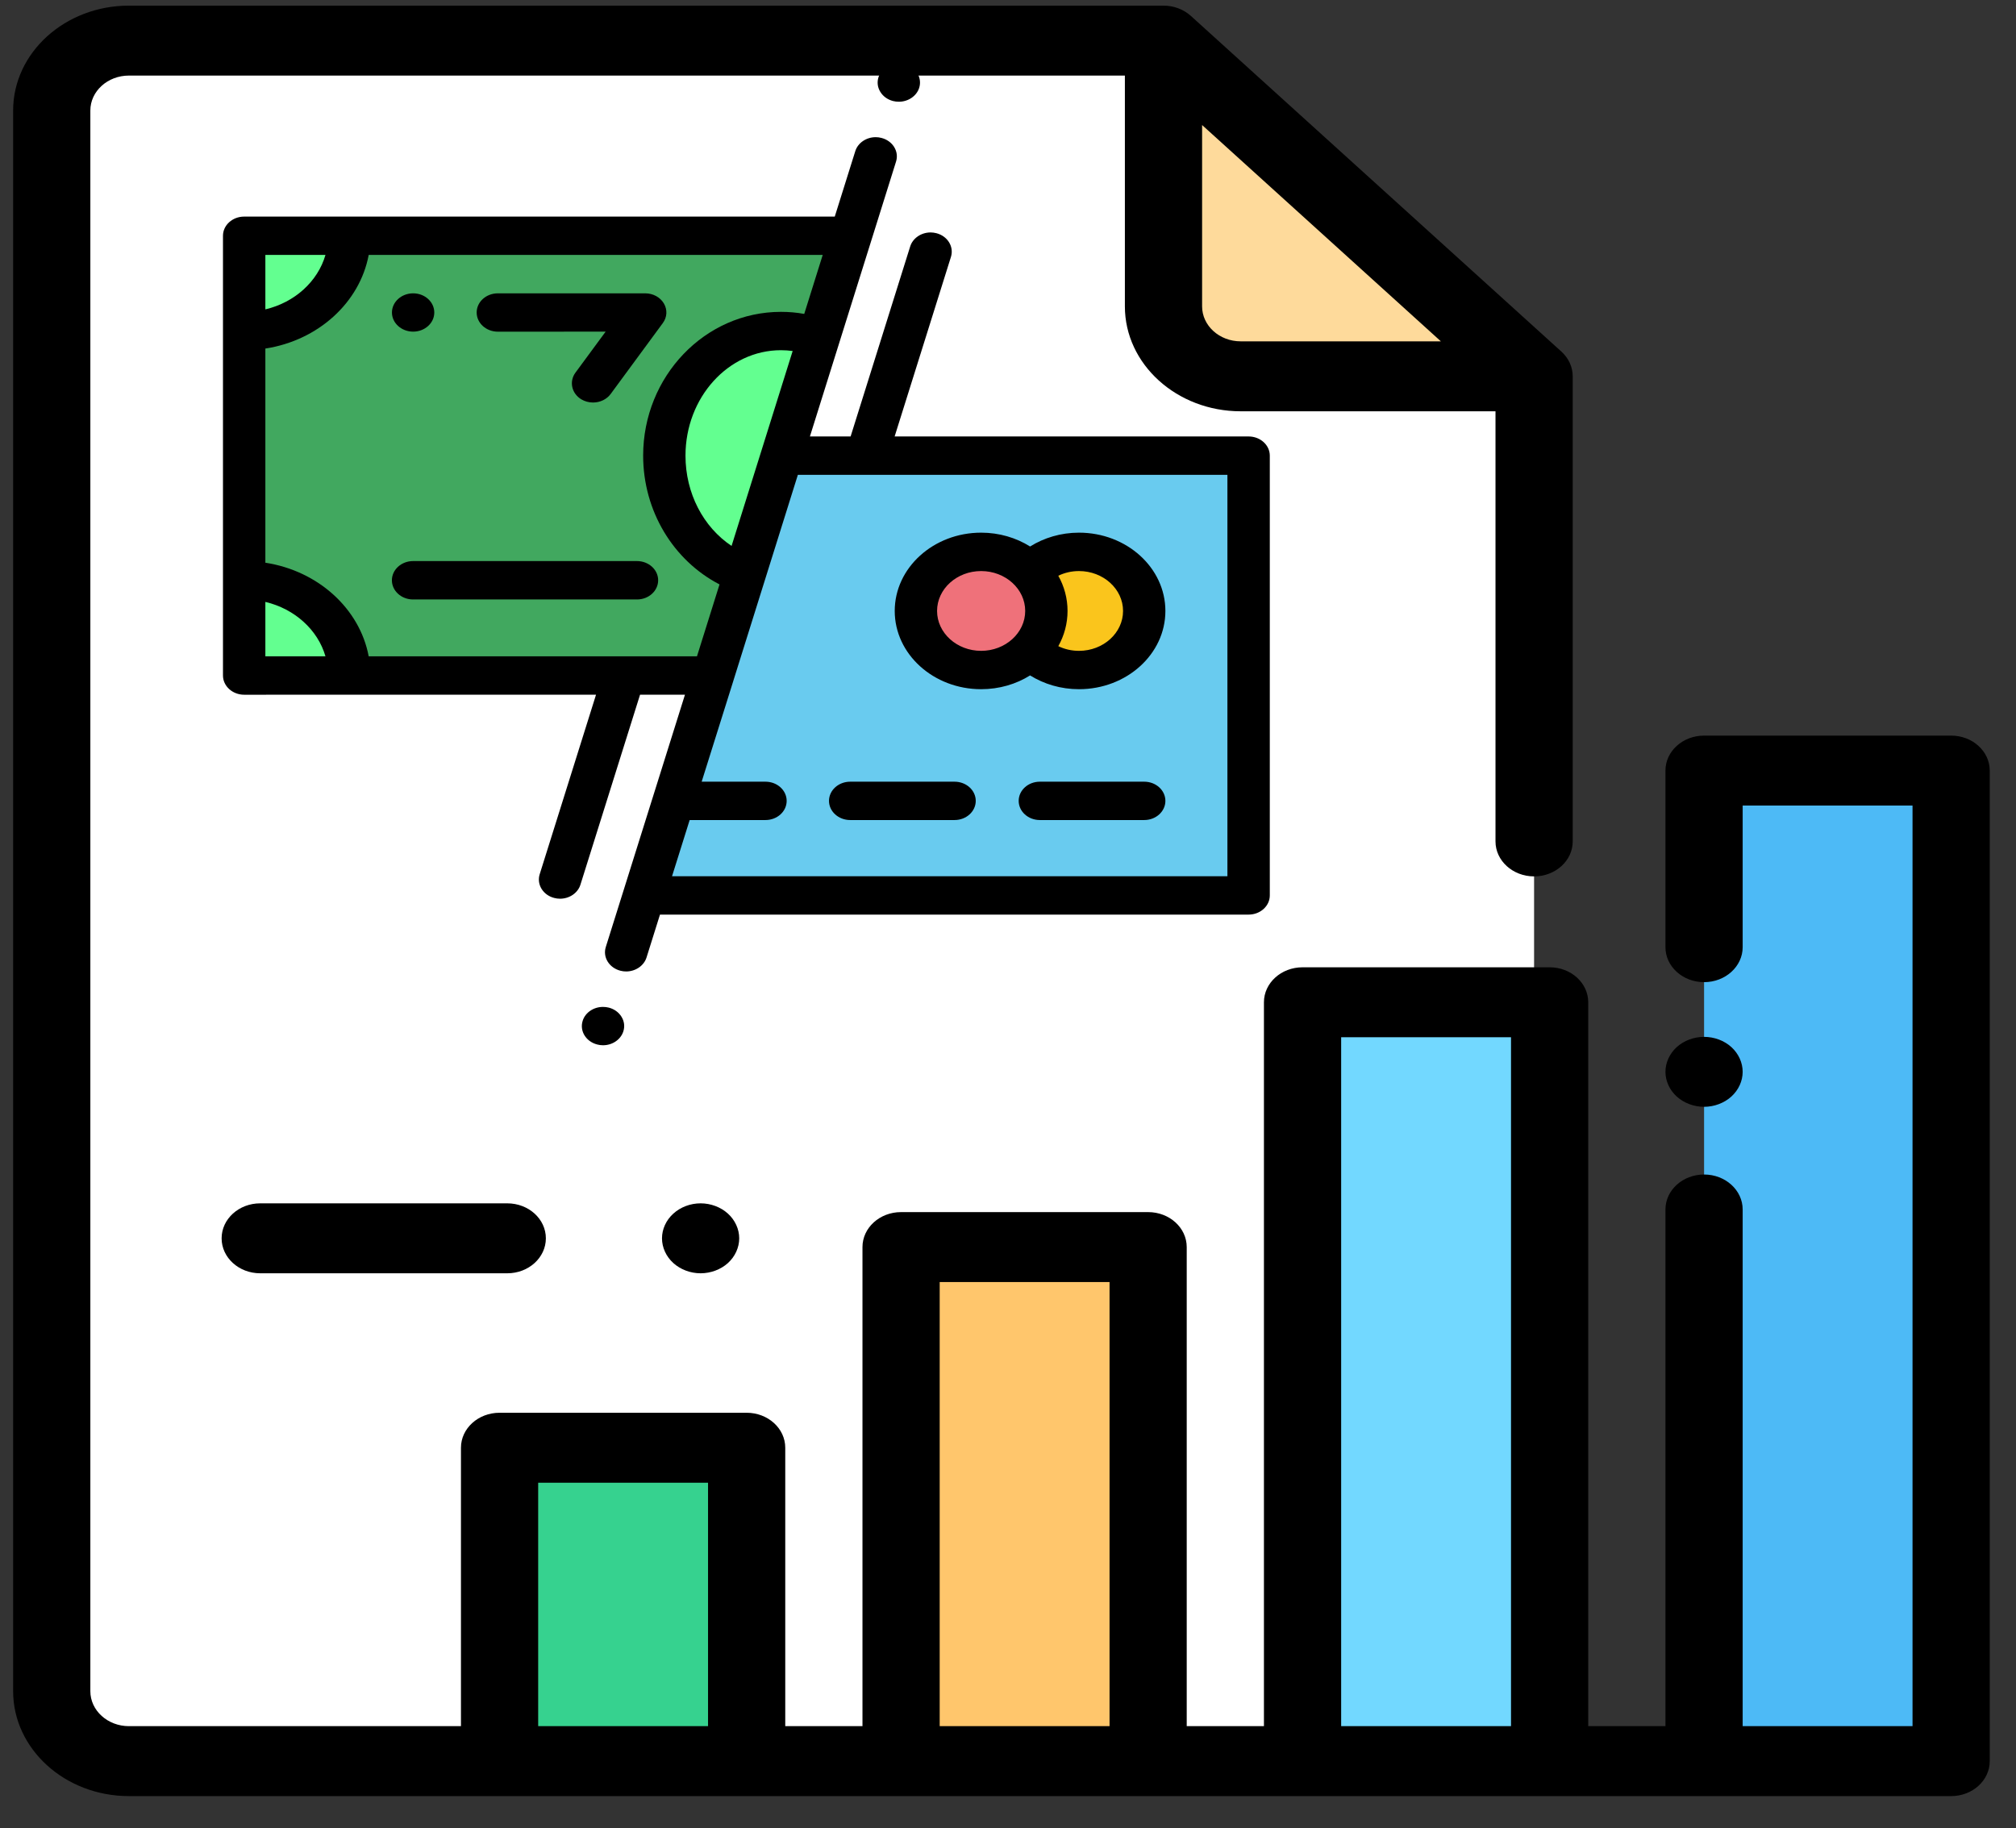 <svg width="43" height="39" viewBox="0 0 43 39" fill="none" xmlns="http://www.w3.org/2000/svg">
<rect x="0" y="0" width="43" height="39" fill="#333333" stroke="none"/>
<g clip-path="url(#clip0)">
<path d="M24.817 0.866H2.75C1.841 0.866 1.104 1.534 1.104 2.358V36.074C1.104 36.898 1.841 37.566 2.75 37.566H31.075C31.984 37.566 32.721 36.898 32.721 36.074V8.027L24.817 0.866Z" fill="white"/>
<g clip-path="url(#clip1)">
<path d="M16.676 9.719H26.632V19.1H13.734L16.676 9.719Z" fill="#69CBEF"/>
<path d="M15.207 14.409H5.208V5.029H18.149L15.207 14.409Z" fill="#63FF90"/>
<path d="M18.149 5.029L17.466 7.205L15.885 12.247L15.207 14.409H7.451C7.451 13.287 6.447 12.377 5.208 12.377V7.061C6.447 7.061 7.451 6.151 7.451 5.029H18.149V5.029Z" fill="#41A85F"/>
<path d="M15.885 12.247C14.889 11.9 14.17 10.899 14.17 9.719C14.17 8.251 15.283 7.061 16.657 7.061C16.94 7.061 17.213 7.112 17.466 7.205L15.885 12.247Z" fill="#63FF90"/>
<path d="M23.014 14.293C23.783 14.293 24.406 13.728 24.406 13.032C24.406 12.336 23.783 11.772 23.014 11.772C22.246 11.772 21.623 12.336 21.623 13.032C21.623 13.728 22.246 14.293 23.014 14.293Z" fill="#FAC51C"/>
<path d="M20.927 14.293C21.696 14.293 22.319 13.728 22.319 13.032C22.319 12.336 21.696 11.772 20.927 11.772C20.159 11.772 19.536 12.336 19.536 13.032C19.536 13.728 20.159 14.293 20.927 14.293Z" fill="#EF717A"/>
<path d="M13.586 11.968H8.811C8.561 11.968 8.359 12.152 8.359 12.377C8.359 12.604 8.561 12.787 8.811 12.787H13.586C13.836 12.787 14.038 12.604 14.038 12.377C14.038 12.152 13.836 11.968 13.586 11.968Z" fill="black"/>
<path d="M10.619 7.075L12.918 7.074L12.273 7.95C12.136 8.138 12.192 8.393 12.399 8.518C12.473 8.562 12.56 8.586 12.649 8.586C12.8 8.586 12.941 8.518 13.025 8.404L14.137 6.892C14.23 6.767 14.239 6.606 14.16 6.473C14.081 6.339 13.929 6.257 13.762 6.257H10.619C10.369 6.257 10.167 6.44 10.167 6.666C10.167 6.891 10.369 7.075 10.619 7.075Z" fill="black"/>
<path d="M8.812 7.074C9.061 7.074 9.263 6.891 9.263 6.666C9.263 6.44 9.061 6.257 8.812 6.257C8.563 6.257 8.36 6.44 8.36 6.666C8.36 6.891 8.563 7.074 8.812 7.074Z" fill="black"/>
<path d="M24.406 16.674H22.179C21.93 16.674 21.728 16.857 21.728 17.083C21.728 17.309 21.93 17.492 22.179 17.492H24.406C24.655 17.492 24.857 17.309 24.857 17.083C24.857 16.857 24.655 16.674 24.406 16.674Z" fill="black"/>
<path d="M18.134 17.492H20.36C20.61 17.492 20.812 17.309 20.812 17.083C20.812 16.857 20.61 16.674 20.36 16.674H18.134C17.885 16.674 17.682 16.857 17.682 17.083C17.682 17.309 17.885 17.492 18.134 17.492Z" fill="black"/>
<path d="M19.048 2.155C19.088 2.165 19.13 2.17 19.172 2.17C19.372 2.17 19.551 2.048 19.606 1.873C19.674 1.656 19.534 1.429 19.294 1.368C19.254 1.357 19.213 1.352 19.171 1.352C18.97 1.352 18.792 1.474 18.737 1.649C18.704 1.755 18.718 1.865 18.777 1.96C18.836 2.056 18.932 2.125 19.048 2.155Z" fill="black"/>
<path d="M12.985 21.493C12.945 21.483 12.903 21.478 12.861 21.478C12.661 21.478 12.482 21.599 12.428 21.775C12.359 21.992 12.499 22.219 12.739 22.28C12.779 22.291 12.82 22.296 12.862 22.296C13.063 22.296 13.241 22.174 13.296 21.998C13.329 21.893 13.315 21.783 13.256 21.688C13.197 21.592 13.101 21.523 12.985 21.493Z" fill="black"/>
<path d="M26.632 9.31H19.082L20.283 5.48C20.351 5.262 20.212 5.036 19.972 4.974C19.932 4.964 19.89 4.958 19.849 4.958C19.648 4.958 19.469 5.081 19.414 5.256L18.143 9.31H17.275L19.112 3.447C19.145 3.342 19.131 3.232 19.072 3.136C19.013 3.041 18.917 2.972 18.801 2.942C18.761 2.931 18.719 2.926 18.677 2.926C18.477 2.926 18.298 3.048 18.243 3.223L17.805 4.62H5.208C4.959 4.62 4.756 4.803 4.756 5.029V14.409C4.756 14.635 4.959 14.819 5.208 14.819C5.208 14.819 9.743 14.818 12.713 14.818L11.511 18.649C11.478 18.754 11.493 18.865 11.551 18.96C11.61 19.055 11.706 19.125 11.822 19.154C11.862 19.165 11.904 19.17 11.946 19.17C12.146 19.17 12.325 19.048 12.38 18.872L13.652 14.818C14.027 14.818 14.353 14.818 14.61 14.818L12.921 20.201C12.853 20.418 12.993 20.644 13.232 20.706C13.272 20.717 13.314 20.722 13.356 20.722C13.556 20.722 13.735 20.599 13.79 20.424L14.077 19.509H26.632C26.881 19.509 27.084 19.326 27.084 19.1V9.719C27.084 9.493 26.881 9.31 26.632 9.31ZM5.66 5.438H6.942C6.778 6.005 6.285 6.452 5.66 6.599V5.438ZM5.66 14V12.839C6.285 12.987 6.779 13.434 6.942 14H5.66ZM7.864 14C7.673 12.982 6.784 12.176 5.66 12.003V7.435C6.784 7.262 7.673 6.457 7.864 5.438H17.548L17.154 6.696C16.991 6.666 16.825 6.652 16.657 6.652C15.036 6.652 13.718 8.028 13.718 9.719C13.718 10.898 14.359 11.954 15.347 12.466L14.866 14H7.864V14ZM16.907 7.487L15.604 11.645C15.002 11.244 14.621 10.523 14.621 9.719C14.621 8.479 15.534 7.47 16.657 7.47C16.741 7.47 16.824 7.476 16.907 7.487ZM26.18 18.691H14.334L14.71 17.492H16.327C16.577 17.492 16.779 17.309 16.779 17.083C16.779 16.857 16.577 16.674 16.327 16.674H14.966L15.642 14.522C15.642 14.521 15.642 14.521 15.642 14.521L17.018 10.128H26.18V18.69H26.18V18.691Z" fill="black"/>
<path d="M20.927 14.701C21.314 14.701 21.674 14.593 21.971 14.407C22.268 14.592 22.627 14.701 23.014 14.701C24.031 14.701 24.857 13.953 24.857 13.032C24.857 12.111 24.031 11.362 23.014 11.362C22.627 11.362 22.268 11.472 21.971 11.657C21.674 11.471 21.314 11.362 20.927 11.362C19.911 11.362 19.084 12.111 19.084 13.032C19.084 13.953 19.911 14.701 20.927 14.701ZM22.573 12.281C22.704 12.217 22.855 12.181 23.014 12.181C23.532 12.181 23.954 12.563 23.954 13.032C23.954 13.501 23.533 13.883 23.014 13.883C22.855 13.883 22.704 13.847 22.573 13.783C22.699 13.557 22.77 13.302 22.77 13.032C22.77 12.762 22.699 12.507 22.573 12.281ZM20.927 12.181C21.445 12.181 21.867 12.562 21.867 13.032C21.867 13.501 21.445 13.883 20.927 13.883C20.409 13.883 19.987 13.501 19.987 13.032C19.987 12.562 20.409 12.181 20.927 12.181Z" fill="black"/>
</g>
<path d="M26.463 8.027H32.721L24.816 0.866V6.535C24.816 7.359 25.554 8.027 26.463 8.027Z" fill="#FEDA9B"/>
<path d="M15.925 30.88H10.655V37.565H15.925V30.88Z" fill="#36D28F"/>
<path d="M33.053 21.379H27.783V37.566H33.053V21.379Z" fill="#72D8FF"/>
<path d="M24.489 26.601H19.219V37.566H24.489V26.601Z" fill="#FFC66C"/>
<path d="M41.617 16.437H36.347V37.566H41.617V16.437Z" fill="#4DBAF6"/>
<path d="M41.617 15.691H36.347C35.892 15.691 35.523 16.025 35.523 16.437V20.204C35.523 20.616 35.892 20.95 36.347 20.95C36.801 20.95 37.17 20.616 37.17 20.204V17.183H40.793V36.82H38.982H37.17V25.799C37.17 25.387 36.801 25.053 36.347 25.053C35.892 25.053 35.523 25.387 35.523 25.799V36.82H33.876V21.379C33.876 20.967 33.508 20.633 33.053 20.633H27.783C27.328 20.633 26.959 20.967 26.959 21.379V36.82H25.312V26.601C25.312 26.189 24.944 25.855 24.489 25.855H19.219C18.764 25.855 18.396 26.189 18.396 26.601V36.82H16.749V30.881C16.749 30.469 16.38 30.135 15.925 30.135H10.655C10.201 30.135 9.832 30.469 9.832 30.881V36.82H2.75C2.296 36.82 1.927 36.486 1.927 36.074V2.358C1.927 1.946 2.296 1.612 2.75 1.612H23.993V6.535C23.993 7.769 25.101 8.773 26.463 8.773H31.898V17.948C31.898 18.36 32.267 18.694 32.721 18.694C33.176 18.694 33.545 18.36 33.545 17.948V8.027C33.545 7.829 33.458 7.64 33.304 7.5L25.399 0.338C25.244 0.199 25.035 0.12 24.816 0.12H2.75C1.388 0.12 0.28 1.124 0.28 2.358V36.074C0.28 37.308 1.388 38.312 2.75 38.312H41.617C42.071 38.312 42.44 37.978 42.44 37.566V16.437C42.44 16.025 42.071 15.691 41.617 15.691ZM25.64 6.535V2.667L30.733 7.281H26.463C26.009 7.281 25.64 6.947 25.64 6.535ZM11.479 36.82V31.627H15.102V36.82H11.479ZM20.043 36.82V27.347H23.666V36.82H20.043ZM28.606 36.82V22.125H32.229V36.82H28.606Z" fill="black"/>
<path d="M36.347 23.609C36.563 23.609 36.776 23.529 36.929 23.39C37.082 23.251 37.17 23.059 37.17 22.863C37.17 22.667 37.082 22.474 36.929 22.335C36.776 22.196 36.563 22.117 36.347 22.117C36.13 22.117 35.918 22.196 35.764 22.335C35.611 22.474 35.523 22.667 35.523 22.863C35.523 23.059 35.611 23.251 35.764 23.39C35.918 23.529 36.13 23.609 36.347 23.609Z" fill="black"/>
<path d="M5.55 25.668C5.095 25.668 4.727 26.002 4.727 26.414C4.727 26.826 5.095 27.16 5.55 27.16H10.82C11.275 27.16 11.643 26.826 11.643 26.414C11.643 26.002 11.275 25.668 10.82 25.668H5.55Z" fill="black"/>
<path d="M14.362 25.887C14.208 26.026 14.12 26.218 14.12 26.414C14.12 26.61 14.208 26.803 14.362 26.942C14.515 27.08 14.726 27.16 14.944 27.16C15.16 27.16 15.373 27.08 15.526 26.942C15.679 26.803 15.767 26.61 15.767 26.414C15.767 26.218 15.679 26.026 15.526 25.887C15.373 25.748 15.16 25.668 14.944 25.668C14.726 25.668 14.515 25.748 14.362 25.887Z" fill="black"/>
</g>
<defs>
<clipPath id="clip0">
<rect width="42.16" height="38.192" fill="white" transform="translate(0.28 0.12)"/>
</clipPath>
<clipPath id="clip1">
<rect width="23.12" height="20.944" fill="white" transform="translate(4.36 1.352)"/>
</clipPath>
</defs>
</svg>
